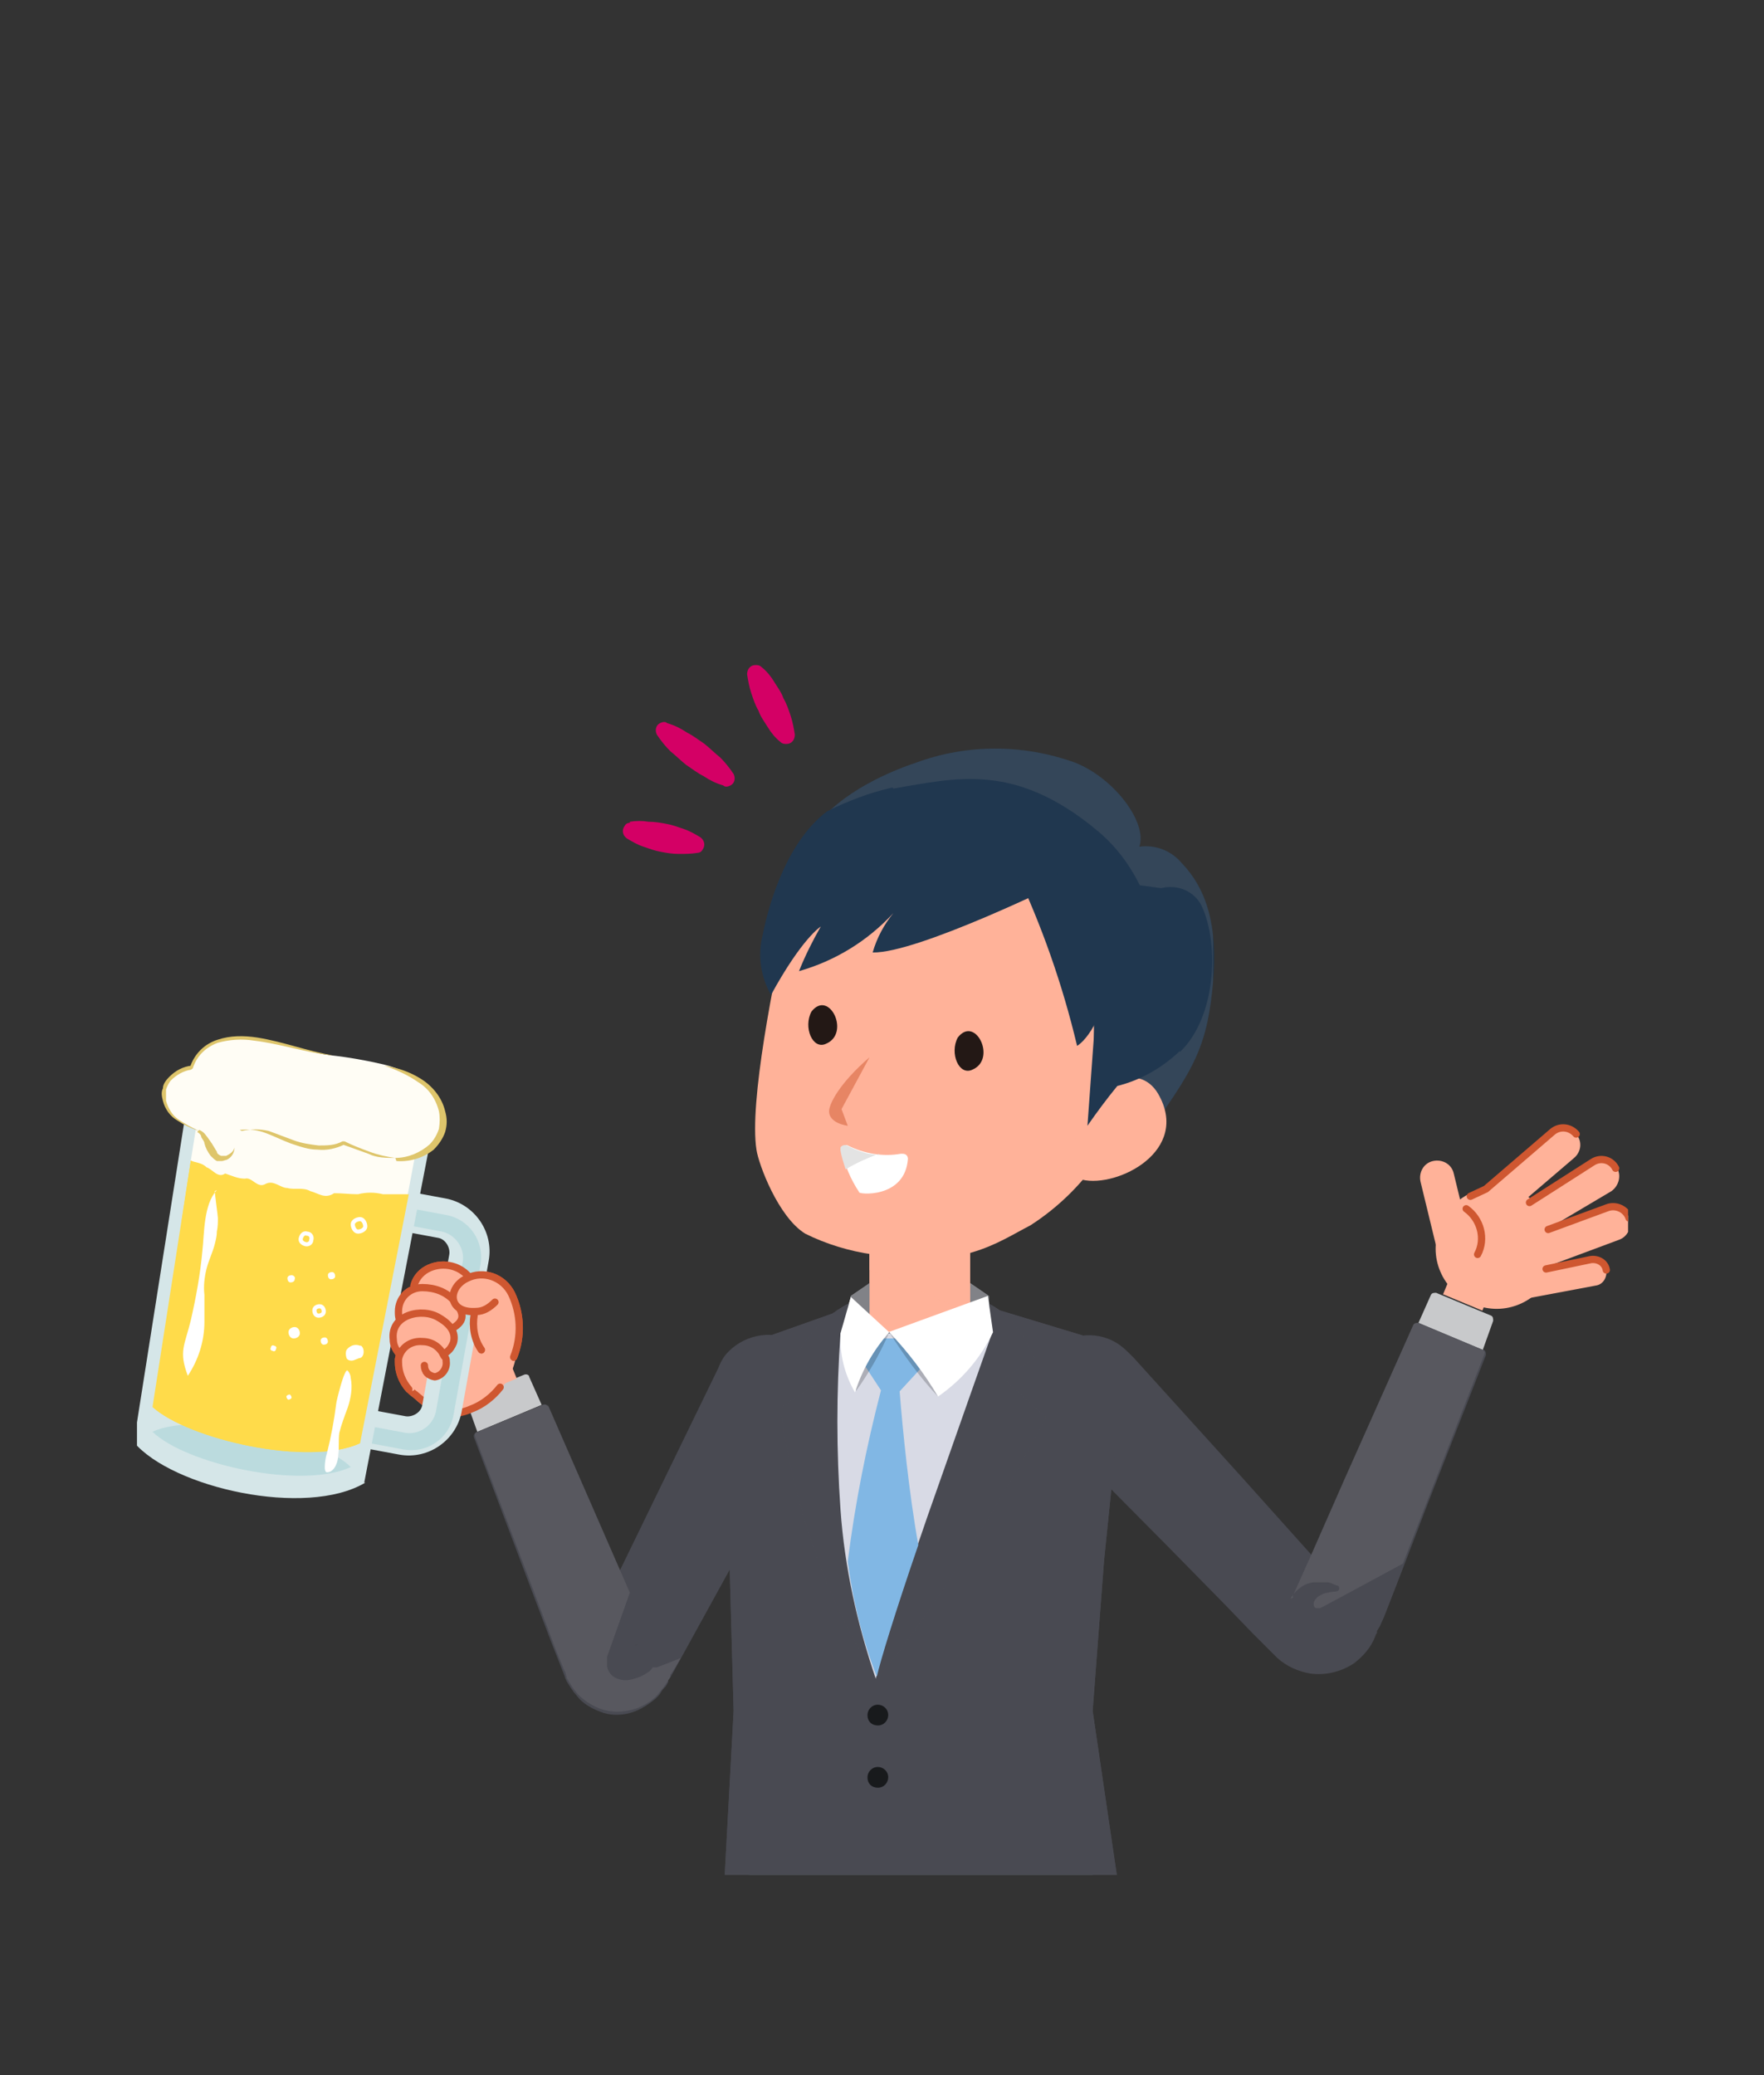 <?xml version="1.0" encoding="UTF-8"?>
<svg xmlns="http://www.w3.org/2000/svg" width="170" height="200" version="1.1" xmlns:xlink="http://www.w3.org/1999/xlink" viewBox="0 0 170 200">
  <rect x="0" y="0" width="170" height="200" fill="#333333" stroke="none"/>
  <defs>
    <style>
      .cls-1, .cls-2, .cls-3, .cls-4, .cls-5, .cls-6, .cls-7 {
        isolation: isolate;
      }

      .cls-1, .cls-2, .cls-3, .cls-4, .cls-6, .cls-7 {
        mix-blend-mode: multiply;
      }

      .cls-1, .cls-8 {
        opacity: .5;
      }

      .cls-9 {
        clip-path: url(#clippath-21);
      }

      .cls-10 {
        clip-path: url(#clippath-6);
      }

      .cls-11 {
        clip-path: url(#clippath-7);
      }

      .cls-12 {
        clip-path: url(#clippath-17);
      }

      .cls-2 {
        opacity: .3;
      }

      .cls-13 {
        clip-path: url(#clippath-15);
      }

      .cls-14 {
        fill: #231815;
      }

      .cls-15 {
        clip-path: url(#clippath-18);
      }

      .cls-16 {
        clip-path: url(#clippath-4);
      }

      .cls-17 {
        fill: #dec56b;
      }

      .cls-18 {
        fill: #d40065;
      }

      .cls-19 {
        fill: #594042;
      }

      .cls-20 {
        fill: #d5e6e8;
      }

      .cls-21 {
        clip-path: url(#clippath-9);
      }

      .cls-22 {
        stroke-width: .7px;
      }

      .cls-22, .cls-23, .cls-24, .cls-25 {
        fill: none;
      }

      .cls-22, .cls-24 {
        stroke: #cf5730;
        stroke-linecap: round;
        stroke-linejoin: round;
      }

      .cls-26 {
        clip-path: url(#clippath-10);
      }

      .cls-27 {
        fill: #fff;
      }

      .cls-28 {
        fill: #20374f;
      }

      .cls-29 {
        fill: url(#_名称未設定グラデーション_2);
      }

      .cls-30 {
        fill: #494a52;
      }

      .cls-31 {
        clip-path: url(#clippath-11);
      }

      .cls-3 {
        opacity: .4;
      }

      .cls-32 {
        fill: #929297;
      }

      .cls-33 {
        clip-path: url(#clippath-1);
      }

      .cls-34 {
        fill: #e3e3e3;
      }

      .cls-35 {
        fill: #bbdbde;
      }

      .cls-36 {
        clip-path: url(#clippath-5);
      }

      .cls-37 {
        clip-path: url(#clippath-20);
      }

      .cls-38 {
        fill: #818287;
      }

      .cls-39 {
        clip-path: url(#clippath-8);
      }

      .cls-40 {
        fill: #ffb299;
      }

      .cls-41 {
        clip-path: url(#clippath-3);
      }

      .cls-42 {
        fill: #58585f;
      }

      .cls-43 {
        clip-path: url(#clippath-12);
      }

      .cls-24 {
        stroke-width: .7px;
      }

      .cls-44 {
        clip-path: url(#clippath-14);
      }

      .cls-6 {
        opacity: .2;
      }

      .cls-45 {
        clip-path: url(#clippath-19);
      }

      .cls-7 {
        opacity: .2;
      }

      .cls-25 {
        stroke: #fff;
        stroke-miterlimit: 10;
        stroke-width: .4px;
      }

      .cls-46 {
        fill: #d8dae5;
      }

      .cls-47 {
        fill: #fffdf5;
      }

      .cls-48 {
        fill: #ffdb4a;
      }

      .cls-49 {
        clip-path: url(#clippath-16);
      }

      .cls-50 {
        clip-path: url(#clippath-2);
      }

      .cls-51 {
        fill: #cf5730;
      }

      .cls-52 {
        clip-path: url(#clippath-13);
      }

      .cls-53 {
        fill: #c8c9cb;
      }

      .cls-54 {
        fill: #81b7e4;
      }

      .cls-55 {
        clip-path: url(#clippath);
      }

      .cls-56 {
        fill: #181a1c;
      }
    </style>
    <clipPath id="clippath">
      <rect class="cls-23" x="13.2" y="52.4" width="143.7" height="128.3"/>
    </clipPath>
    <clipPath id="clippath-1">
      <rect class="cls-23" x="12.9" y="64.1" width="144.2" height="131"/>
    </clipPath>
    <clipPath id="clippath-2">
      <rect class="cls-23" x="12.9" y="64.1" width="144.2" height="131"/>
    </clipPath>
    <clipPath id="clippath-3">
      <rect class="cls-23" x="14.7" y="134.9" width="20" height="5"/>
    </clipPath>
    <clipPath id="clippath-4">
      <rect class="cls-23" x="17.5" y="111.8" width="21.9" height="9.9"/>
    </clipPath>
    <clipPath id="clippath-5">
      <rect class="cls-23" x="87.3" y="189.5" width="15.7" height="2.2"/>
    </clipPath>
    <clipPath id="clippath-6">
      <rect class="cls-23" x="73.1" y="184.3" width="13.7" height="7.3"/>
    </clipPath>
    <clipPath id="clippath-7">
      <rect class="cls-23" x="84.5" y="124.7" width="16.3" height="37.1"/>
    </clipPath>
    <clipPath id="clippath-8">
      <rect class="cls-23" x="75.3" y="124.9" width="9.3" height="36.8"/>
    </clipPath>
    <clipPath id="clippath-9">
      <rect class="cls-23" x="83.8" y="116.8" width="9.7" height="9.7"/>
    </clipPath>
    <clipPath id="clippath-10">
      <rect class="cls-23" x="85.7" y="128.4" width="4.8" height="6.2"/>
    </clipPath>
    <clipPath id="clippath-11">
      <rect class="cls-23" x="82.5" y="128.4" width="3.3" height="5.8"/>
    </clipPath>
    <clipPath id="clippath-12">
      <rect class="cls-23" x="87.3" y="189.5" width="15.7" height="2.2"/>
    </clipPath>
    <clipPath id="clippath-13">
      <rect class="cls-23" x="73.1" y="184.3" width="13.7" height="7.3"/>
    </clipPath>
    <clipPath id="clippath-14">
      <rect class="cls-23" x="84.5" y="124.7" width="16.3" height="37.1"/>
    </clipPath>
    <clipPath id="clippath-15">
      <rect class="cls-23" x="75.3" y="124.9" width="9.3" height="36.8"/>
    </clipPath>
    <clipPath id="clippath-16">
      <rect class="cls-23" x="83.8" y="116.8" width="9.7" height="9.7"/>
    </clipPath>
    <clipPath id="clippath-17">
      <rect class="cls-23" x="85.7" y="128.4" width="4.8" height="6.2"/>
    </clipPath>
    <clipPath id="clippath-18">
      <rect class="cls-23" x="82.5" y="128.4" width="3.3" height="5.8"/>
    </clipPath>
    <clipPath id="clippath-19">
      <rect class="cls-23" x="73.8" y="72.1" width="43.1" height="34.9"/>
    </clipPath>
    <clipPath id="clippath-20">
      <path class="cls-23" d="M112.1,107c-3.1-2.2-6.1-5.5-9.8-6.8-4-1.3-8.1-2.3-12.3-2.8-1.9-.5-3.9-.6-5.9-.4-1.9.3-7.6,5.1-10.2,5.2l1.5-12c1.1-3.2.8-6.6,2.5-9.5,2.2-3.9,7.4-6.2,10.4-7.2,4.9-1.8,10.3-1.8,15.3,0,3.8,1.5,7,5.8,6.2,8.1,1.6-.2,3.1.4,4.1,1.6,2.3,2.4,3.5,5.9,3,11.5s-1.6,7.8-4.7,12.3h0Z"/>
    </clipPath>
    <linearGradient id="_名称未設定グラデーション_2" data-name="名称未設定グラデーション 2" x1="21.2" y1="150.8" x2="21.2" y2="150.8" gradientTransform="translate(-913.8 6467.7) scale(43.8 -42.3)" gradientUnits="userSpaceOnUse">
      <stop offset="0" stop-color="#fff"/>
      <stop offset=".8" stop-color="#fff"/>
      <stop offset=".8" stop-color="#000"/>
      <stop offset="1" stop-color="#000"/>
    </linearGradient>
    <clipPath id="clippath-21">
      <rect class="cls-23" x="79.9" y="101.9" width="3.9" height="6.6"/>
    </clipPath>
  </defs>
  <!-- Generator: Adobe Illustrator 28.6.0, SVG Export Plug-In . SVG Version: 1.2.0 Build 709)  -->
  <g class="cls-5">
    <g id="_レイヤー_1" data-name="レイヤー_1">
      <g class="cls-55">
        <g id="_マスクグループ_78" data-name="マスクグループ_78">
          <g id="_グループ_17073" data-name="グループ_17073">
            <g class="cls-33">
              <g id="_グループ_17072" data-name="グループ_17072">
                <g id="_グループ_17071" data-name="グループ_17071">
                  <g class="cls-50">
                    <g id="_グループ_17070" data-name="グループ_17070">
                      <path id="_パス_18348" data-name="パス_18348" class="cls-30" d="M101.3,130.1c-1.8,1.7-2.2,4.5-.8,6.6.3.4.7.9,1,1.2l11,11.1,5.5,5.6,2.7,2.8,1.4,1.4.3.3.2.2c.2.2.3.3.5.5.9.8,2,1.3,3.2,1.5,1.5.2,3-.2,4.2-1,.9-.7,1.6-1.5,2-2.5.1-.3.1-.3.2-.4v-.2c0,0,.3-.5.3-.5l.4-.9,1.4-3.6,2.8-7.3,5.6-14.3c0-.2,0-.4-.2-.5l-6.2-2.6c-.2,0-.4,0-.5.2l-6.2,14-3.2,7.1-1.6,3.6-.7,1.7c.2-.4.5-.8.8-1,.7-.5,1.5-.7,2.3-.6.5,0,1,.3,1.5.6,0,0,.1,0,.1.1l-.2-.2-.3-.4-1.3-1.5-2.6-2.9-5.2-5.8-10.5-11.6c-.4-.4-.8-.8-1.2-1.1-2-1.5-4.8-1.3-6.6.4"/>
                      <path id="_パス_18349" data-name="パス_18349" class="cls-53" d="M137.9,124.8l-1.2,2.7,6.2,2.6,1-2.8c0-.2,0-.4-.2-.5l-5.3-2.2c-.2,0-.4,0-.5.2"/>
                      <rect id="_長方形_6797" data-name="長方形_6797" class="cls-40" x="139.8" y="121.8" width="3.9" height="4.1" transform="translate(-27.1 207) rotate(-67.4)"/>
                      <path id="_パス_18350" data-name="パス_18350" class="cls-42" d="M143.1,130.6c0-.2,0-.4-.2-.5l-6.2-2.6c-.2,0-.4,0-.5.2l-6.6,14.8-3.3,7.5-1.7,3.8v.2c-.1,0-.2.1-.2.1,0,0,0,0,0,0,0-.2.2-.3.3-.5.5-.6,1.1-1,1.9-1.1.4,0,.9,0,1.3,0,.3,0,.6.2.9.3.2,0,.3.2.4.3h0s0,0,0,0h0c0,0-.2-.3-.2-.3.3.8-.5.5-1,.7-.3,0-.7.2-1,.4-.2.2-.4.4-.4.7,0,.2.1.4.3.4,0,0,.2,0,.3,0l.4-.2,1.5-.8,6.1-3.3,7.9-20.3Z"/>
                      <path id="_パス_18351" data-name="パス_18351" class="cls-30" d="M76.4,129.2c-2.2-1.1-4.9-.5-6.5,1.4-.3.4-.5.8-.7,1.3l-12.3,25.3-.2.4h0c0,0,0,.1,0,.1h0c-1-.5,1.4.7,1.1.6h0c.2.1.3.2.5.3.5.3.9.7,1.2,1.2,0,.1,0,.2,0,.1,0-.2.1-.3.3-.4,0-.1.2-.2.3-.3.1-.1.3-.2.4-.3.2,0,.3-.2.5-.3,0,0,.2,0,.3-.1h.1c0,0,0,0,0,0-1,.4,1.4-.6,1.1-.5h0s-1.4-3.2-1.4-3.2l-2.8-6.4-5.6-12.7c0-.2-.3-.3-.5-.2l-6.3,2.6c-.2,0-.3.3-.2.5l4.9,13,2.5,6.6,1.3,3.3c.1.4.3.7.5,1,.1.2.3.4.4.6.2.2.4.5.6.7.6.6,1.4,1,2.3,1.3,1,.3,2.1.2,3.1-.2.7-.3,1.3-.7,1.9-1.2.2-.2.4-.4.5-.6.1-.2.3-.4.4-.5s.2-.3.3-.5v-.2c.1,0,.3-.4.3-.4l13.6-24.7c.2-.4.4-.9.6-1.3.7-2.4-.4-5-2.6-6.1"/>
                      <path id="_パス_18352" data-name="パス_18352" class="cls-53" d="M45,135.2l1,2.8,6.2-2.6-1.2-2.7c0-.2-.3-.3-.5-.2l-5.3,2.2c-.2,0-.3.3-.2.5"/>
                      <rect id="_長方形_6798" data-name="長方形_6798" class="cls-40" x="45" y="129.9" width="4.1" height="3.9" transform="translate(-46.4 27.7) rotate(-22.3)"/>
                      <path id="_パス_18353" data-name="パス_18353" class="cls-42" d="M52.8,135.6c0-.2-.3-.3-.5-.2l-6.3,2.6c-.2,0-.3.3-.2.5l5.2,13.7,2.6,6.9.7,1.7.2.4h0c0,.1.1.4.1.4,0,.2.2.4.3.6.3.5.6.9,1,1.3.7.6,1.5,1.1,2.3,1.3,1.1.3,2.2.2,3.3-.2.7-.3,1.4-.7,1.9-1.3.3-.4.6-.7.9-1.2l.3-.5v-.2c.1,0,1-1.6,1-1.6l-1.5.6-.8.3h-.4c-.2.3-.3.4-.5.5-.4.3-.9.5-1.3.6-.6.2-1.2.2-1.8-.1-.4-.2-.7-.6-.8-1.1,0-.3,0-.6,0-.9l2.2-6.2-7.9-18.1Z"/>
                      <path id="_パス_18354" data-name="パス_18354" class="cls-40" d="M49.3,124.8c-.6-1.2-1.8-1.9-3.2-1.8-.3,0-.6,0-.9.2-.3-.4-.6-.6-1-.8-.9-.4-1.9-.5-2.8,0-.7.3-1.2.8-1.5,1.5-.3.3-.6.7-.8,1-.3.3-.5.7-.6,1.1,0,.4,0,.9,0,1.3h.2c-.6.5-.9,1.2-.8,2,0,.5.2.9.5,1.3h.1c-.1.3-.2.6-.2.9.3,1.8,1.4,3.4,3,4.3,0,0,.1,0,.2,0,.6.3,1.3.5,2,.5,3.3-.2,6-2.8,6.3-6.1.5-1.8.3-3.6-.5-5.3"/>
                      <path id="_パス_18355" data-name="パス_18355" class="cls-40" d="M38.6,127.2c-.4-1.2.2-2.5,1.4-2.9.1,0,.3,0,.5-.1l-.5-.2c.2-.8.8-1.4,1.5-1.7,1.4-.6,3-.2,3.9,1,.6.8.9,2.4-.6,2.8l-.7-.3c.6.8.9,1.5-.2,2.2h-.4c.4.4.5.9.4,1.5-.2.5-.6.9-1,1.1h0c0,0,0,.1.1.2.4.6.2,1.4-.4,1.8-.2,0-.3.2-.5.2-.6,0-1-.5-1-1,0,0,0,0,0,0l-.5,1.5-1.9-1.8c0-.3,0-.6.2-.9h-.1c-.3-.4-.4-.8-.5-1.3-.1-.7.2-1.5.8-1.9h-.2Z"/>
                      <path id="_パス_18356" data-name="パス_18356" class="cls-22" d="M40.9,131.6c0,.6.4,1,1,1.1,0,0,0,0,0,0,.7-.1,1.2-.8,1.1-1.5,0-.2,0-.3-.2-.5-.4-.9-1.2-1.4-2.1-1.4-1.1-.1-2.1.6-2.3,1.7,0,0,0,.2,0,.3,0,1.2.6,2.4,1.6,3.1,1.3,1.1,3,2.5,5.4,1.4,1.1-.4,2.1-1.2,2.8-2.1"/>
                      <path id="_パス_18357" data-name="パス_18357" class="cls-22" d="M42.7,130.5c.5-.2.8-.6,1-1.1.2-.7,0-1.6-1.4-2.4-1.6-1-4.7-.3-4.4,2.1,0,.5.2.9.5,1.3"/>
                      <path id="_パス_18358" data-name="パス_18358" class="cls-22" d="M43.8,127.9c1.2-.8.7-1.6,0-2.5-.8-.9-1.9-1.3-3.1-1.3-1.3,0-2.3,1-2.3,2.3,0,.3,0,.5.1.8"/>
                      <path id="_パス_18359" data-name="パス_18359" class="cls-22" d="M44.7,126c1.5-.4,1.2-1.9.6-2.8-.9-1.2-2.5-1.6-3.9-1-.7.3-1.3.9-1.5,1.7"/>
                      <path id="_パス_18360" data-name="パス_18360" class="cls-40" d="M49,131.5c.8-.6,1.6-4.5.3-6.7-.8-1.6-2.7-2.3-4.3-1.5,0,0,0,0,0,0-1.8.8-1.9,3.3.7,3.2-.1,1.2.1,2.5.8,3.5l2.7,1.4Z"/>
                      <path id="_パス_18361" data-name="パス_18361" class="cls-22" d="M49.5,130.8c.8-2,.7-4.2-.2-6.1-.8-1.6-2.7-2.3-4.3-1.5,0,0,0,0,0,0-1.9.9-1.9,3.4.9,3.2.7,0,1.3-.4,1.8-.9"/>
                      <path id="_パス_18362" data-name="パス_18362" class="cls-22" d="M45.7,126.7c-.2,1.2,0,2.4.7,3.4"/>
                      <path id="_パス_18363" data-name="パス_18363" class="cls-20" d="M38.5,140.2l-4.3-.8c-2.8-.5-4.7-3.2-4.2-6l2.6-14.5c.5-2.8,3.2-4.7,6-4.2l4.3.8c2.8.5,4.7,3.2,4.2,6l-2.6,14.5c-.5,2.8-3.2,4.7-6,4.2M37.9,118.5c-.7-.1-1.5.4-1.6,1.1l-2.6,14.5c-.1.7.4,1.5,1.1,1.6l4.3.8c.7.1,1.5-.4,1.6-1.1l2.6-14.5c.1-.7-.4-1.5-1.1-1.6l-4.3-.8Z"/>
                      <path id="_パス_18364" data-name="パス_18364" class="cls-35" d="M34.6,138.9c-2.2-.4-3.7-2.5-3.3-4.8l2.6-14.5c.4-2.2,2.5-3.7,4.8-3.3l4.3.8c2.2.4,3.7,2.5,3.3,4.8l-2.6,14.5c-.4,2.2-2.5,3.7-4.8,3.3l-4.3-.8ZM38.3,117.9c-1.3-.2-2.6.7-2.9,2l-2.6,14.5c-.2,1.3.7,2.6,2,2.9l4.3.8c1.3.2,2.6-.7,2.9-2l2.6-14.5c.2-1.3-.7-2.6-2-2.9l-4.3-.8Z"/>
                      <path id="_パス_18365" data-name="パス_18365" class="cls-20" d="M35.2,142.9c-5.7,3.4-18.6.5-22.3-3.9l5.4-34.3c5.2-2.5,18.5-1,23.4,4.1l-6.6,34.1Z"/>
                      <path id="_パス_18366" data-name="パス_18366" class="cls-35" d="M33.8,141.4c-4.8,2.2-15.9-.3-19.1-3.4,4-2,16.4.5,19.1,3.4"/>
                      <path id="_パス_18367" data-name="パス_18367" class="cls-48" d="M39.4,115.1l-4.7,24c-5,2.3-16.6-.4-20-3.5l3.7-23.8,20.9,3.3Z"/>
                      <g id="_グループ_17016" data-name="グループ_17016" class="cls-4">
                        <g id="_グループ_17015" data-name="グループ_17015">
                          <g class="cls-41">
                            <g id="_グループ_17014" data-name="グループ_17014">
                              <path id="_パス_18368" data-name="パス_18368" class="cls-48" d="M34.7,139.1c-5,2.3-16.6-.4-20-3.5,4-1.8,17,.4,20,3.5"/>
                            </g>
                          </g>
                        </g>
                      </g>
                      <g id="_グループ_17019" data-name="グループ_17019" class="cls-4">
                        <g id="_グループ_17018" data-name="グループ_17018">
                          <g class="cls-16">
                            <g id="_グループ_17017" data-name="グループ_17017">
                              <path id="_パス_18369" data-name="パス_18369" class="cls-48" d="M17.5,117.7l.9-5.9,20.9,3.3-1.1,5.8c-3.5,1.8-16.1.2-20.7-3.2"/>
                            </g>
                          </g>
                        </g>
                      </g>
                      <path id="_パス_18370" data-name="パス_18370" class="cls-47" d="M18.4,111.8l.9-5.7c4.7-2.4,16.7-1.1,21,3.7l-1,5.3c-.8,0-1.6,0-2.4,0-.8-.2-1.6-.2-2.4,0-.8,0-1.5-.1-2.3-.1-.9.6-1.5,0-2.3-.2-.7-.4-1.5-.1-2.2-.3-.7,0-1.3-.8-2.1-.4-.8.5-1.3-.7-2-.5-.7,0-1.3-.3-1.9-.5-.7.5-1.2-.4-1.8-.6-.5-.5-1.1-.4-1.6-.7"/>
                      <path id="_パス_18371" data-name="パス_18371" class="cls-47" d="M42.7,108.2c0-1.3-.5-2.5-1.4-3.4-1.2-1.1-2.7-1.8-4.3-2.2-1.7-.4-3.4-.7-5.2-.9-3-.4-6.3-1.9-9.4-1.6-1.8,0-3.4,1.1-4,2.8,0,0-3.3.6-2.5,3.3.5,1.6,2,2.3,3.4,2.8.7.3,1.3,2.8,2.2,2.7.6,0,1.1-.5,1.2-1.1.1-.6.8-1,.7-1.6,1.8-.3,2.8.4,4.5,1s3.7,1.1,5.3.2c1.6.8,3.3,1.3,5,1.5,1.8.1,3.5-.8,4.3-2.4.1-.3.2-.7.2-1"/>
                      <path id="_パス_18372" data-name="パス_18372" class="cls-17" d="M38.1,111.6c1.2,0,2.4-.5,3.3-1.3.4-.4.7-.9.9-1.5.1-.6.1-1.2,0-1.7-.3-1.2-1-2.2-2-2.8-1-.7-2.1-1.2-3.3-1.6,0,0,0,0,0,0,0,0,0,0,0,0,0,0,0,0,0,0,1.3.2,2.5.6,3.6,1.3,1.1.7,2,1.8,2.3,3.1.2.7.2,1.3,0,2-.2.6-.6,1.2-1.1,1.7-1,.8-2.3,1.2-3.6,1.1,0,0,0,0,0,0,0,0,0,0,0,0,0,0,0,0,0,0"/>
                      <path id="_パス_18373" data-name="パス_18373" class="cls-17" d="M23.3,109c.9-.2,1.7-.2,2.6,0,.8.3,1.6.6,2.4.9.8.3,1.6.4,2.4.5.8,0,1.6,0,2.3-.4,0,0,.2,0,.2,0,.8.4,1.6.7,2.4,1,.8.3,1.7.5,2.5.6,0,0,0,0,0,0,0,0,0,0,0,0-.9,0-1.8,0-2.6-.4-.8-.3-1.7-.6-2.5-.9h.2c-.8.4-1.7.6-2.6.5-.9,0-1.7-.3-2.6-.6-.8-.3-1.6-.7-2.4-1-.8-.3-1.6-.4-2.5-.3,0,0,0,0,0,0,0,0,0,0,0,0"/>
                      <path id="_パス_18374" data-name="パス_18374" class="cls-17" d="M19.2,108.9c.5.2.7.6,1,1s.5.8.7,1.1c0,.2.2.3.4.4,0,0,.1,0,.2,0,0,0,.2,0,.3,0,.4-.2.7-.4.8-.8,0,0,0,0,0,0,0,0,0,0,0,0,0,.5-.3,1-.8,1.2-.1,0-.3.1-.4.1-.2,0-.3,0-.5,0-.2-.1-.4-.3-.6-.5-.3-.4-.5-.8-.6-1.2,0-.2-.2-.4-.3-.6,0-.2-.2-.4-.4-.5h0s0,0,0,0c0,0,0,0,0,0"/>
                      <path id="_パス_18375" data-name="パス_18375" class="cls-17" d="M31.8,101.7c-2.5-.3-4.8-1.1-7.3-1.4-1.2-.2-2.4-.1-3.5.2-1.1.4-2,1.2-2.4,2.4,0,0,0,.1-.2.2h0c-.7.1-1.4.5-1.9,1-.2.2-.4.6-.5.9,0,.3,0,.7,0,1.1.2.7.6,1.4,1.2,1.8.6.4,1.3.8,2,1.1,0,0,0,0,0,0,0,0,0,0,0,0,0,0,0,0,0,0-.7-.2-1.5-.6-2.1-1-.7-.4-1.2-1.1-1.4-1.9-.1-.4-.2-.8,0-1.2,0-.4.3-.8.6-1.1.6-.6,1.3-1,2.2-1.1l-.2.2c.4-1.3,1.4-2.3,2.7-2.7,1.2-.4,2.5-.4,3.8-.2,2.5.4,4.8,1.3,7.2,1.7,0,0,0,0,0,0,0,0,0,0,0,0"/>
                      <path id="_パス_18376" data-name="パス_18376" class="cls-27" d="M20.7,114.8c0,.3.3,2.4.3,2.6,0,.4,0,.8-.1,1.3,0,.4-.1.8-.2,1.2-.2.8-.6,1.6-.8,2.4-.2.8-.3,1.7-.2,2.5,0,.4,0,.9,0,1.3s0,.8,0,1.3c0,1.9-.6,3.7-1.6,5.2-.9-2.4-.3-2.9.3-5.4.5-2.2.9-4.4,1.1-6.6.2-1.7.1-4.5,1.4-5.9,0,0,0,0,0,0"/>
                      <path id="_パス_18377" data-name="パス_18377" class="cls-27" d="M31.5,141.9c-.4,0-.1-1.6,0-1.8.4-1.6.7-3.2.9-4.8,0-.2.8-3.5,1.1-3.2.2.2.3.5.3.7.2,1,0,2-.3,2.9-.3.8-.6,1.6-.8,2.4-.1.7,0,1.4-.1,2.1,0,.6-.3,1.6-1,1.7"/>
                      <path id="_パス_18378" data-name="パス_18378" class="cls-27" d="M34.7,129.7c-.5-.2-1,0-1.3.4,0,0,0,0,0,0-.1.2-.1.5,0,.8.1.2.4.3.7.2l.5-.2c.5,0,.6-.9.2-1.2"/>
                      <path id="_パス_18379" data-name="パス_18379" class="cls-25" d="M31.2,126.4c0,.3-.3.4-.5.4-.3,0-.4-.3-.4-.5,0-.3.3-.4.5-.4.3,0,.4.3.4.5,0,0,0,0,0,0Z"/>
                      <path id="_パス_18380" data-name="パス_18380" class="cls-27" d="M28.4,123.3c0,.2-.2.3-.4.3-.2,0-.3-.2-.3-.4,0-.2.2-.3.4-.3.2,0,.4.2.3.4,0,0,0,0,0,0"/>
                      <path id="_パス_18381" data-name="パス_18381" class="cls-27" d="M32.3,123c0,.2-.2.3-.4.3-.2,0-.3-.2-.3-.4,0-.2.2-.3.4-.3.2,0,.3.2.3.4h0"/>
                      <path id="_パス_18382" data-name="パス_18382" class="cls-27" d="M26.6,130c0,.2-.2.3-.3.2-.2,0-.3-.2-.2-.3,0-.2.2-.3.3-.2.2,0,.3.2.2.3,0,0,0,0,0,0"/>
                      <path id="_パス_18383" data-name="パス_18383" class="cls-27" d="M31.6,129.3c0,.2-.2.3-.4.3-.2,0-.3-.2-.3-.4,0-.2.2-.3.4-.3,0,0,0,0,0,0,.2,0,.3.2.3.4"/>
                      <path id="_パス_18384" data-name="パス_18384" class="cls-27" d="M28.1,134.7c0,.1-.2.2-.3.2s-.2-.2-.2-.3c0-.1.2-.2.3-.2.1,0,.2.2.2.3,0,0,0,0,0,0"/>
                      <path id="_パス_18385" data-name="パス_18385" class="cls-27" d="M28.9,128.5c0,.3-.3.5-.6.5-.3,0-.5-.3-.5-.6,0-.3.3-.5.6-.5,0,0,0,0,0,0,.3,0,.5.3.5.6"/>
                      <path id="_パス_18386" data-name="パス_18386" class="cls-25" d="M30,119.5c0,.3-.3.5-.6.4s-.5-.3-.4-.6.3-.5.6-.4h0c.3,0,.5.3.4.6Z"/>
                      <path id="_パス_18387" data-name="パス_18387" class="cls-25" d="M35.2,118.2c0,.3-.4.5-.7.5s-.5-.4-.5-.7c0-.3.4-.5.7-.5.3,0,.5.4.5.7,0,0,0,0,0,0Z"/>
                      <path id="_パス_18388" data-name="パス_18388" class="cls-40" d="M45.3,123.1c-.3-.4-.6-.6-1-.8-.9-.4-1.9-.5-2.8,0-.7.3-1.2.8-1.5,1.5-.3.3-.6.7-.8,1-.3.3-.5.7-.6,1.1,0,.4,0,.9,0,1.3h.2c-.6.5-.9,1.2-.8,2,0,.5.2.9.5,1.3h.1c-.1.3-.2.6-.2.9,0,1,.3,1.9,1,2.6.1.1.3.1.5,0,0,0,0,0,0,0,.3-.6.7-1.4,1-1.9l4.3-8.8Z"/>
                      <path id="_パス_18389" data-name="パス_18389" class="cls-40" d="M38.6,127.2c-.4-1.2.2-2.5,1.4-2.9.1,0,.3,0,.5-.1l-.5-.2c.2-.8.8-1.4,1.5-1.7,1.4-.6,3-.2,3.9,1,.6.8.9,2.4-.6,2.8l-.7-.3c.6.8.9,1.5-.2,2.2h-.4c.4.4.5.9.4,1.5-.2.5-.6.9-1,1.1h0c0,0,0,.1.1.2.4.6.2,1.4-.4,1.8-.2,0-.3.2-.5.2-.6,0-1-.5-1-1,0,0,0,0,0,0l-1.1.9-1.4-1.3c0-.3,0-.6.2-.9h-.1c-.3-.4-.4-.8-.5-1.3-.1-.7.2-1.5.8-1.9h-.2Z"/>
                      <path id="_パス_18390" data-name="パス_18390" class="cls-22" d="M40.9,131.6c0,.6.4,1,1,1.1,0,0,0,0,0,0,.7-.1,1.2-.8,1.1-1.5,0-.2,0-.3-.2-.5-.4-.9-1.2-1.4-2.1-1.4-1.1-.1-2.1.6-2.3,1.7,0,0,0,.2,0,.3,0,1,.4,1.9,1,2.6"/>
                      <path id="_パス_18391" data-name="パス_18391" class="cls-22" d="M42.7,130.5c.5-.2.8-.6,1-1.1.2-.7,0-1.6-1.4-2.4-1.6-1-4.7-.3-4.4,2.1,0,.5.2.9.5,1.3"/>
                      <path id="_パス_18392" data-name="パス_18392" class="cls-22" d="M43.8,127.9c1.2-.8.7-1.6,0-2.5-.8-.9-1.9-1.3-3.1-1.3-1.3,0-2.3,1-2.3,2.3,0,.3,0,.5.1.8"/>
                      <path id="_パス_18393" data-name="パス_18393" class="cls-22" d="M44.7,126c1.5-.4,1.2-1.9.6-2.8-.9-1.2-2.5-1.6-3.9-1-.7.3-1.3.9-1.5,1.7"/>
                      <path id="_パス_18394" data-name="パス_18394" class="cls-40" d="M44.9,123.3c-1.9.9-1.9,3.4.9,3.2,0,0,.1,0,.2,0l-.3.2c-.2,1.2,0,2.4.7,3.4.6,1,2.8,1.7,3.1.8.8-2,.7-4.2-.2-6.1-.8-1.6-2.7-2.3-4.3-1.5,0,0,0,0,0,0"/>
                      <path id="_パス_18395" data-name="パス_18395" class="cls-22" d="M49.5,130.8c.8-2,.7-4.2-.2-6.1-.8-1.6-2.7-2.3-4.3-1.5,0,0,0,0,0,0-1.9.9-1.9,3.4.9,3.2.7,0,1.3-.4,1.8-.9"/>
                      <path id="_パス_18396" data-name="パス_18396" class="cls-22" d="M45.7,126.7c-.2,1.2,0,2.4.7,3.4"/>
                      <path id="_パス_18397" data-name="パス_18397" class="cls-30" d="M81.4,195.1h14.4c4.3,0,7.1,0,9.5-2.7,1.2-1.3,1.7-4.6.9-9.6-.4-2.6-.9-2.3-3.5-2.3h-28.7c-1.8,0-2,0-2.5,1.2-.3.7-.7,6.9.7,9.8.9,1.8,3.1,3.5,9.2,3.5"/>
                      <rect id="_長方形_6801" data-name="長方形_6801" class="cls-19" x="72.6" y="181.9" width="32.3" height="2.5"/>
                      <rect id="_長方形_6802" data-name="長方形_6802" class="cls-30" x="96.7" y="181.5" width="1" height="3.4"/>
                      <rect id="_長方形_6803" data-name="長方形_6803" class="cls-30" x="90.6" y="181.5" width="1" height="3.4"/>
                      <path id="_パス_18398" data-name="パス_18398" class="cls-32" d="M88.1,181.1h-3.7c-.2,0-.5.2-.5.4v1.3h-.7v.6h.7v1.3c0,.2.2.4.5.4h3.7c.2,0,.5-.2.5-.4v-3.3c0-.2-.2-.4-.5-.4M87.8,184.3c0,.2-.1.3-.3.3h-2.4c-.2,0-.3-.1-.3-.3v-.7h.9v-.6h-.9v-.7c0-.2.1-.3.3-.3h2.4c.2,0,.3.1.3.3v2.1Z"/>
                      <rect id="_長方形_6804" data-name="長方形_6804" class="cls-30" x="80.8" y="181.5" width="1" height="3.4"/>
                      <rect id="_長方形_6805" data-name="長方形_6805" class="cls-30" x="75.5" y="181.5" width="1" height="3.4"/>
                      <path id="_パス_18399" data-name="パス_18399" class="cls-30" d="M73,190.7h-3.7l1.4-25.8-.4-14.5v-17.6c.3-2,2.1-3.4,4-4.1l13.8-4.9,16.2,4.9c1.9.7,3.7,2.1,3.9,4.1l-1.8,17.6-1.1,14.5,3.8,25.8h-6s-11,0-11,0c-3.3,0-4.7-1.1-5.3-1.7-.4-.4-.7-1-.9-1.6l-1-3.1-.7,3.1c-.4,1.9-2.2,3.3-4.2,3.3h-6.9Z"/>
                      <path id="_パス_18400" data-name="パス_18400" class="cls-30" d="M87.3,189.5c.4,1.3,1.5,2.1,2.9,2.2.2,0,2.3,0,2.5,0,3.5,0,6.9-.4,10.3-1h-11c-1.7.1-3.3-.3-4.7-1.2"/>
                      <g id="_グループ_17022" data-name="グループ_17022" class="cls-2">
                        <g id="_グループ_17021" data-name="グループ_17021">
                          <g class="cls-36">
                            <g id="_グループ_17020" data-name="グループ_17020">
                              <path id="_パス_18401" data-name="パス_18401" class="cls-30" d="M87.3,189.5c.4,1.3,1.5,2.1,2.9,2.2.2,0,2.3,0,2.5,0,3.5,0,6.9-.4,10.3-1h-11c-1.7.1-3.3-.3-4.7-1.2"/>
                            </g>
                          </g>
                        </g>
                      </g>
                      <path id="_パス_18402" data-name="パス_18402" class="cls-30" d="M85.7,187.5l-1-3.1-.7,3.1c-.4,1.9-2.2,3.3-4.2,3.3h-6.8c1.7.5,3.8.9,10.1.9,1.7.2,3.2-.9,3.6-2.6,0,0,0,0,0,0-.4-.4-.7-1-.9-1.6"/>
                      <g id="_グループ_17025" data-name="グループ_17025" class="cls-2">
                        <g id="_グループ_17024" data-name="グループ_17024">
                          <g class="cls-10">
                            <g id="_グループ_17023" data-name="グループ_17023">
                              <path id="_パス_18403" data-name="パス_18403" class="cls-30" d="M85.7,187.5l-1-3.1-.7,3.1c-.4,1.9-2.2,3.3-4.2,3.3h-6.8c1.7.5,3.8.9,10.1.9,1.7.2,3.2-.9,3.6-2.6,0,0,0,0,0,0-.4-.4-.7-1-.9-1.6"/>
                            </g>
                          </g>
                        </g>
                      </g>
                      <path id="_パス_18404" data-name="パス_18404" class="cls-30" d="M95.8,128.5c-2.1,5-3.5,9.6-5.5,15.2-2.2,6.5-4,11.8-5.8,18.1,8-9.4,16.3-25.2,16.3-25.2l-4.1-3.7,3-2c-2.1-4.4-3.5-4.8-6.1-6.1l2.1,3.8Z"/>
                      <g id="_グループ_17028" data-name="グループ_17028" class="cls-1">
                        <g id="_グループ_17027" data-name="グループ_17027">
                          <g class="cls-11">
                            <g id="_グループ_17026" data-name="グループ_17026">
                              <path id="_パス_18405" data-name="パス_18405" class="cls-30" d="M95.8,128.5c-2.1,5-3.5,9.6-5.5,15.2-2.2,6.5-4,11.8-5.8,18.1,8-9.4,16.3-25.2,16.3-25.2l-4.1-3.7,3-2c-2.1-4.4-3.5-4.8-6.1-6.1l2.1,3.8Z"/>
                            </g>
                          </g>
                        </g>
                      </g>
                      <path id="_パス_18406" data-name="パス_18406" class="cls-30" d="M80.7,142.5c.3,6.6,1.6,13,3.8,19.2-7.8-11.7-9.3-26-9.3-26l4.1-2.7-2.6-2c1.8-4.5,6.7-6.1,6.7-6.1-1.5.6-2.5,2-2.5,3.6-.2,2.7-.5,9.9-.3,14"/>
                      <g id="_グループ_17031" data-name="グループ_17031" class="cls-1">
                        <g id="_グループ_17030" data-name="グループ_17030">
                          <g class="cls-39">
                            <g id="_グループ_17029" data-name="グループ_17029">
                              <path id="_パス_18407" data-name="パス_18407" class="cls-30" d="M80.7,142.5c.3,6.6,1.6,13,3.8,19.2-7.8-11.7-9.3-26-9.3-26l4.1-2.7-2.6-2c1.8-4.5,6.7-6.1,6.7-6.1-1.5.6-2.5,2-2.5,3.6-.2,2.7-.5,9.9-.3,14"/>
                            </g>
                          </g>
                        </g>
                      </g>
                      <path id="_パス_18408" data-name="パス_18408" class="cls-56" d="M85.6,165.3c0,.5-.4,1-1,1s-1-.4-1-1c0-.5.4-1,1-1,.5,0,1,.4,1,1"/>
                      <path id="_パス_18409" data-name="パス_18409" class="cls-56" d="M85.6,171.3c0,.5-.4,1-1,1s-1-.4-1-1c0-.5.4-1,1-1,.5,0,1,.4,1,1h0"/>
                      <path id="_パス_18410" data-name="パス_18410" class="cls-46" d="M95.8,128.5h-10.1c0,0-4.7,0-4.7,0-.4,5.7-.4,11.3,0,17,.4,5.6,1.6,11,3.4,16.3.2-1.2,2.2-7.6,5-15.7,2.7-7.7,6.2-17.6,6.2-17.6"/>
                      <path id="_パス_18411" data-name="パス_18411" class="cls-54" d="M83.2,131.4l1.7,2.6c-1.4,5.4-2.5,10.9-3.2,16.5.5,3.8,1.4,7.5,2.8,11.1h0c.3-1.4,1.8-6.3,4-12.7-.9-5-1.5-11-1.8-14.8l2.3-2.5-2.1-2.6h-2.4l-1.2,2.3Z"/>
                      <path id="_パス_18412" data-name="パス_18412" class="cls-38" d="M83.9,123.6h9.5l1.9,1.3v3.5h-13.9l.6-3.5,1.9-1.3Z"/>
                      <rect id="_長方形_6810" data-name="長方形_6810" class="cls-40" x="83.8" y="116.8" width="9.7" height="11.6"/>
                      <path id="_パス_18413" data-name="パス_18413" class="cls-40" d="M83.8,116.8h9.7v9.7l-9.7-4.1v-5.6Z"/>
                      <g id="_グループ_17034" data-name="グループ_17034" class="cls-3">
                        <g id="_グループ_17033" data-name="グループ_17033">
                          <g class="cls-21">
                            <g id="_グループ_17032" data-name="グループ_17032">
                              <path id="_パス_18414" data-name="パス_18414" class="cls-40" d="M83.8,116.8h9.7v9.7l-9.7-4.1v-5.6Z"/>
                            </g>
                          </g>
                        </g>
                      </g>
                      <path id="_パス_18415" data-name="パス_18415" class="cls-27" d="M85.7,128.4c1.8,1.9,3.4,4,4.7,6.2,2.3-1.6,4.1-3.7,5.3-6.2l-.5-3.5-9.6,3.5Z"/>
                      <g id="_グループ_17037" data-name="グループ_17037" class="cls-7">
                        <g id="_グループ_17036" data-name="グループ_17036">
                          <g class="cls-26">
                            <g id="_グループ_17035" data-name="グループ_17035">
                              <path id="_パス_18416" data-name="パス_18416" d="M85.7,128.4c1.8,1.9,3.4,4,4.7,6.2-1.8-1.9-3.3-4-4.7-6.2"/>
                            </g>
                          </g>
                        </g>
                      </g>
                      <path id="_パス_18417" data-name="パス_18417" class="cls-27" d="M85.7,128.4c-1.5,1.7-2.6,3.6-3.3,5.8-1-1.7-1.5-3.7-1.4-5.7l1-3.5,3.8,3.5Z"/>
                      <g id="_グループ_17040" data-name="グループ_17040" class="cls-7">
                        <g id="_グループ_17039" data-name="グループ_17039">
                          <g class="cls-31">
                            <g id="_グループ_17038" data-name="グループ_17038">
                              <path id="_パス_18418" data-name="パス_18418" d="M85.7,128.4c-1.5,1.7-2.6,3.6-3.3,5.8,1.3-1.8,2.4-3.7,3.3-5.8"/>
                            </g>
                          </g>
                        </g>
                      </g>
                      <path id="_パス_18419" data-name="パス_18419" class="cls-30" d="M81.4,195.1h14.4c4.3,0,7.1,0,9.5-2.7,1.2-1.3,1.7-4.6.9-9.6-.4-2.6-.9-2.3-3.5-2.3h-28.7c-1.8,0-2,0-2.5,1.2-.3.7-.7,6.9.7,9.8.9,1.8,3.1,3.5,9.2,3.5"/>
                      <rect id="_長方形_6814" data-name="長方形_6814" class="cls-19" x="72.6" y="181.9" width="32.3" height="2.5"/>
                      <rect id="_長方形_6815" data-name="長方形_6815" class="cls-30" x="96.7" y="181.5" width="1" height="3.4"/>
                      <rect id="_長方形_6816" data-name="長方形_6816" class="cls-30" x="90.6" y="181.5" width="1" height="3.4"/>
                      <path id="_パス_18420" data-name="パス_18420" class="cls-32" d="M88.1,181.1h-3.7c-.2,0-.5.2-.5.4v1.3h-.7v.6h.7v1.3c0,.2.2.4.5.4h3.7c.2,0,.5-.2.5-.4v-3.3c0-.2-.2-.4-.5-.4M87.8,184.3c0,.2-.1.3-.3.3h-2.4c-.2,0-.3-.1-.3-.3v-.7h.9v-.6h-.9v-.7c0-.2.1-.3.3-.3h2.4c.2,0,.3.1.3.3v2.1Z"/>
                      <rect id="_長方形_6817" data-name="長方形_6817" class="cls-30" x="80.8" y="181.5" width="1" height="3.4"/>
                      <rect id="_長方形_6818" data-name="長方形_6818" class="cls-30" x="75.5" y="181.5" width="1" height="3.4"/>
                      <path id="_パス_18421" data-name="パス_18421" class="cls-30" d="M73,190.7h-3.7l1.4-25.8-.4-14.5v-17.6c.3-2,2.1-3.4,4-4.1l13.8-4.9,16.2,4.9c1.9.7,3.7,2.1,3.9,4.1l-1.8,17.6-1.1,14.5,3.8,25.8h-6s-11,0-11,0c-3.3,0-4.7-1.1-5.3-1.7-.4-.4-.7-1-.9-1.6l-1-3.1-.7,3.1c-.4,1.9-2.2,3.3-4.2,3.3h-6.9Z"/>
                      <path id="_パス_18422" data-name="パス_18422" class="cls-30" d="M87.3,189.5c.4,1.3,1.5,2.1,2.9,2.2.2,0,2.3,0,2.5,0,3.5,0,6.9-.4,10.3-1h-11c-1.7.1-3.3-.3-4.7-1.2"/>
                      <g id="_グループ_17043" data-name="グループ_17043" class="cls-2">
                        <g id="_グループ_17042" data-name="グループ_17042">
                          <g class="cls-43">
                            <g id="_グループ_17041" data-name="グループ_17041">
                              <path id="_パス_18423" data-name="パス_18423" class="cls-30" d="M87.3,189.5c.4,1.3,1.5,2.1,2.9,2.2.2,0,2.3,0,2.5,0,3.5,0,6.9-.4,10.3-1h-11c-1.7.1-3.3-.3-4.7-1.2"/>
                            </g>
                          </g>
                        </g>
                      </g>
                      <path id="_パス_18424" data-name="パス_18424" class="cls-30" d="M85.7,187.5l-1-3.1-.7,3.1c-.4,1.9-2.2,3.3-4.2,3.3h-6.8c1.7.5,3.8.9,10.1.9,1.7.2,3.2-.9,3.6-2.6,0,0,0,0,0,0-.4-.4-.7-1-.9-1.6"/>
                      <g id="_グループ_17046" data-name="グループ_17046" class="cls-2">
                        <g id="_グループ_17045" data-name="グループ_17045">
                          <g class="cls-52">
                            <g id="_グループ_17044" data-name="グループ_17044">
                              <path id="_パス_18425" data-name="パス_18425" class="cls-30" d="M85.7,187.5l-1-3.1-.7,3.1c-.4,1.9-2.2,3.3-4.2,3.3h-6.8c1.7.5,3.8.9,10.1.9,1.7.2,3.2-.9,3.6-2.6,0,0,0,0,0,0-.4-.4-.7-1-.9-1.6"/>
                            </g>
                          </g>
                        </g>
                      </g>
                      <path id="_パス_18426" data-name="パス_18426" class="cls-30" d="M95.8,128.5c-2.1,5-3.5,9.6-5.5,15.2-2.2,6.5-4,11.8-5.8,18.1,8-9.4,16.3-25.2,16.3-25.2l-4.1-3.7,3-2c-2.1-4.4-3.5-4.8-6.1-6.1l2.1,3.8Z"/>
                      <g id="_グループ_17049" data-name="グループ_17049" class="cls-1">
                        <g id="_グループ_17048" data-name="グループ_17048">
                          <g class="cls-44">
                            <g id="_グループ_17047" data-name="グループ_17047">
                              <path id="_パス_18427" data-name="パス_18427" class="cls-30" d="M95.8,128.5c-2.1,5-3.5,9.6-5.5,15.2-2.2,6.5-4,11.8-5.8,18.1,8-9.4,16.3-25.2,16.3-25.2l-4.1-3.7,3-2c-2.1-4.4-3.5-4.8-6.1-6.1l2.1,3.8Z"/>
                            </g>
                          </g>
                        </g>
                      </g>
                      <path id="_パス_18428" data-name="パス_18428" class="cls-30" d="M80.7,142.5c.3,6.6,1.6,13,3.8,19.2-7.8-11.7-9.3-26-9.3-26l4.1-2.7-2.6-2c1.8-4.5,6.7-6.1,6.7-6.1-1.5.6-2.5,2-2.5,3.6-.2,2.7-.5,9.9-.3,14"/>
                      <g id="_グループ_17052" data-name="グループ_17052" class="cls-1">
                        <g id="_グループ_17051" data-name="グループ_17051">
                          <g class="cls-13">
                            <g id="_グループ_17050" data-name="グループ_17050">
                              <path id="_パス_18429" data-name="パス_18429" class="cls-30" d="M80.7,142.5c.3,6.6,1.6,13,3.8,19.2-7.8-11.7-9.3-26-9.3-26l4.1-2.7-2.6-2c1.8-4.5,6.7-6.1,6.7-6.1-1.5.6-2.5,2-2.5,3.6-.2,2.7-.5,9.9-.3,14"/>
                            </g>
                          </g>
                        </g>
                      </g>
                      <path id="_パス_18430" data-name="パス_18430" class="cls-56" d="M85.6,165.3c0,.5-.4,1-1,1s-1-.4-1-1c0-.5.4-1,1-1,.5,0,1,.4,1,1"/>
                      <path id="_パス_18431" data-name="パス_18431" class="cls-56" d="M85.6,171.3c0,.5-.4,1-1,1s-1-.4-1-1c0-.5.4-1,1-1,.5,0,1,.4,1,1h0"/>
                      <path id="_パス_18432" data-name="パス_18432" class="cls-46" d="M95.8,128.5h-10.1c0,0-4.7,0-4.7,0-.4,5.7-.4,11.3,0,17,.4,5.6,1.6,11,3.4,16.3.2-1.2,2.2-7.6,5-15.7,2.7-7.7,6.2-17.6,6.2-17.6"/>
                      <path id="_パス_18433" data-name="パス_18433" class="cls-54" d="M83.2,131.4l1.7,2.6c-1.4,5.4-2.5,10.9-3.2,16.5.5,3.8,1.4,7.5,2.8,11.1h0c.3-1.4,1.8-6.3,4-12.7-.9-5-1.5-11-1.8-14.8l2.3-2.5-2.1-2.6h-2.4l-1.2,2.3Z"/>
                      <path id="_パス_18434" data-name="パス_18434" class="cls-38" d="M83.9,123.6h9.5l1.9,1.3v3.5h-13.9l.6-3.5,1.9-1.3Z"/>
                      <rect id="_長方形_6823" data-name="長方形_6823" class="cls-40" x="83.8" y="116.8" width="9.7" height="11.6"/>
                      <path id="_パス_18435" data-name="パス_18435" class="cls-40" d="M83.8,116.8h9.7v9.7l-9.7-4.1v-5.6Z"/>
                      <g id="_グループ_17055" data-name="グループ_17055" class="cls-3">
                        <g id="_グループ_17054" data-name="グループ_17054">
                          <g class="cls-49">
                            <g id="_グループ_17053" data-name="グループ_17053">
                              <path id="_パス_18436" data-name="パス_18436" class="cls-40" d="M83.8,116.8h9.7v9.7l-9.7-4.1v-5.6Z"/>
                            </g>
                          </g>
                        </g>
                      </g>
                      <path id="_パス_18437" data-name="パス_18437" class="cls-27" d="M85.7,128.4c1.8,1.9,3.4,4,4.7,6.2,2.3-1.6,4.1-3.7,5.3-6.2l-.5-3.5-9.6,3.5Z"/>
                      <g id="_グループ_17058" data-name="グループ_17058" class="cls-7">
                        <g id="_グループ_17057" data-name="グループ_17057">
                          <g class="cls-12">
                            <g id="_グループ_17056" data-name="グループ_17056">
                              <path id="_パス_18438" data-name="パス_18438" d="M85.7,128.4c1.8,1.9,3.4,4,4.7,6.2-1.8-1.9-3.3-4-4.7-6.2"/>
                            </g>
                          </g>
                        </g>
                      </g>
                      <path id="_パス_18439" data-name="パス_18439" class="cls-27" d="M85.7,128.4c-1.5,1.7-2.6,3.6-3.3,5.8-1-1.7-1.5-3.7-1.4-5.7l1-3.5,3.8,3.5Z"/>
                      <g id="_グループ_17061" data-name="グループ_17061" class="cls-7">
                        <g id="_グループ_17060" data-name="グループ_17060">
                          <g class="cls-15">
                            <g id="_グループ_17059" data-name="グループ_17059">
                              <path id="_パス_18440" data-name="パス_18440" d="M85.7,128.4c-1.5,1.7-2.6,3.6-3.3,5.8,1.3-1.8,2.4-3.7,3.3-5.8"/>
                            </g>
                          </g>
                        </g>
                      </g>
                      <path id="_パス_18441" data-name="パス_18441" class="cls-40" d="M142,115.6l7.6-6.5c.7-.6,1.7-.5,2.3.2.6.7.5,1.7-.2,2.3l-7.6,6.5-2.1-2.5Z"/>
                      <path id="_パス_18442" data-name="パス_18442" class="cls-40" d="M138.7,118.4c-1.1,3,.5,6.3,3.6,7.4,3,1.1,6.3-.5,7.4-3.6,1.1-3-.5-6.3-3.6-7.4,0,0,0,0,0,0-3-1.1-6.3.5-7.4,3.5,0,0,0,0,0,0"/>
                      <path id="_パス_18443" data-name="パス_18443" class="cls-40" d="M138.6,120.9l-1.7-7c-.2-.9.3-1.8,1.2-2,.9-.2,1.8.3,2,1.2l1.7,7-3.2.8Z"/>
                      <path id="_パス_18444" data-name="パス_18444" class="cls-40" d="M144.9,117.1l8.6-5.1c.8-.5,1.8-.2,2.3.5.5.8.2,1.8-.5,2.3,0,0,0,0,0,0l-8.6,5.1-1.7-2.8Z"/>
                      <path id="_パス_18445" data-name="パス_18445" class="cls-24" d="M147.4,115.9l6.1-3.9c.8-.5,1.8-.2,2.2.6,0,0,0,0,0,0"/>
                      <path id="_パス_18446" data-name="パス_18446" class="cls-40" d="M145.5,119.9l9.4-3.5c.8-.3,1.8.1,2.1,1,.3.8-.1,1.8-1,2.1l-9.4,3.5-1.2-3.1Z"/>
                      <path id="_パス_18447" data-name="パス_18447" class="cls-24" d="M149.2,118.5l5.7-2.1c.8-.3,1.8.1,2.1,1,0,0,0,0,0,0"/>
                      <path id="_パス_18448" data-name="パス_18448" class="cls-40" d="M145.3,122.9l8-1.5c.7-.1,1.4.3,1.5,1,.1.7-.3,1.4-1,1.5l-8,1.5-.5-2.6Z"/>
                      <path id="_パス_18449" data-name="パス_18449" class="cls-24" d="M149,122.3l4.3-.9c.7-.1,1.4.3,1.5,1,0,0,0,0,0,0"/>
                      <path id="_パス_18450" data-name="パス_18450" class="cls-24" d="M142.4,120.9c.8-1.5.3-3.4-1.1-4.4"/>
                      <path id="_パス_18451" data-name="パス_18451" class="cls-24" d="M141.7,115.3l1.5-.7,6.4-5.5c.7-.6,1.7-.5,2.3.2"/>
                      <path id="_パス_18452" data-name="パス_18452" class="cls-28" d="M112.1,107c-3.1-2.2-6.1-5.5-9.8-6.8-4-1.3-8.1-2.3-12.3-2.8-1.9-.5-3.9-.6-5.9-.4-1.9.3-7.6,5.1-10.2,5.2l1.5-12c1.1-3.2.8-6.6,2.5-9.5,2.2-3.9,7.4-6.2,10.4-7.2,4.9-1.8,10.3-1.8,15.3,0,3.8,1.5,7,5.8,6.2,8.1,1.6-.2,3.1.4,4.1,1.6,2.3,2.4,3.5,5.9,3,11.5s-1.6,7.8-4.7,12.3"/>
                      <g id="_グループ_17066" data-name="グループ_17066" class="cls-6">
                        <g id="_グループ_17065" data-name="グループ_17065">
                          <g class="cls-45">
                            <g id="_グループ_17064" data-name="グループ_17064">
                              <g id="_グループ_17063" data-name="グループ_17063">
                                <g class="cls-37">
                                  <g id="_グループ_17062" data-name="グループ_17062">
                                    <rect id="_長方形_6827" data-name="長方形_6827" class="cls-29" x="67.5" y="61.9" width="56.1" height="54.3" transform="translate(-33.8 71) rotate(-35)"/>
                                  </g>
                                </g>
                              </g>
                            </g>
                          </g>
                        </g>
                      </g>
                      <path id="_パス_18454" data-name="パス_18454" class="cls-40" d="M76.2,87c-1.7,7.6-4,19.3-3.3,23.8.2,1.4,2.1,6.5,4.7,8.1,2,1,4.3,1.7,6.5,2,8.6,1.5,11.9-1.1,15.2-2.8,2.8-1.8,5.2-4.2,7-7,2.9-5.1,4.3-11.8,5.1-16.8,1.1-6-4.7-15.1-15.7-17s-18.3,4-19.6,9.7"/>
                      <path id="_パス_18455" data-name="パス_18455" class="cls-40" d="M104.4,108c.9-3.6,5.3-5.8,7.2-2.6,3.2,5.5-3.9,9.1-7.3,8.3-3-.7-.2-4.4.1-5.6"/>
                      <path id="_パス_18456" data-name="パス_18456" class="cls-28" d="M86.1,76c6-1,11.7-2.6,19.7,4.1s6.5,19.6,5,21.1c-2.2,2.2-4.2,4.7-6,7.3l.6-8.3c.2-5.2-.8-10.4-3-15.2,0,0-14,6.9-18.3,6.8.4-1.4,1.1-2.7,2-3.8-2.5,2.7-5.6,4.6-9.1,5.6.6-1.5,1.3-2.9,2.1-4.3,0,0-1.8,1.1-4.8,6.6-1-1.8-1.3-3.8-.8-5.8.7-3.5,2.5-9.1,6.2-11.9,2-1,4.1-1.8,6.3-2.3"/>
                      <path id="_パス_18457" data-name="パス_18457" class="cls-28" d="M113.7,101.4c3.4-3.2,3.9-10.2,2.1-14.1-.7-1.4-2.3-2.1-3.9-1.7l-14.1-1.9c2.6,5.5,4.6,11.2,6,17.1,0,0,2.5-1.3,3.5-8.3-.6,4.1-.9,8.3-.8,12.4,2.7-.4,5.2-1.7,7.2-3.6"/>
                      <g id="_グループ_17069" data-name="グループ_17069" class="cls-8">
                        <g id="_グループ_17068" data-name="グループ_17068">
                          <g class="cls-9">
                            <g id="_グループ_17067" data-name="グループ_17067">
                              <path id="_パス_18458" data-name="パス_18458" class="cls-51" d="M81.7,108.5l-.6-1.6,2.7-5c-2.9,2.5-3.9,4.5-3.9,5.2,0,1.2,1.8,1.4,1.8,1.4"/>
                            </g>
                          </g>
                        </g>
                      </g>
                      <path id="_パス_18459" data-name="パス_18459" class="cls-14" d="M79.6,100.6c-1.3.6-2.2-1.6-1.4-3.1,1.7-2.2,3.8,2.1,1.4,3.1"/>
                      <path id="_パス_18460" data-name="パス_18460" class="cls-14" d="M93.7,103.1c-1.3.6-2.2-1.6-1.4-3.1,1.7-2.2,3.8,2.1,1.4,3.1"/>
                      <path id="_パス_18461" data-name="パス_18461" class="cls-27" d="M86.8,111.2c-1.7.3-3.5,0-5.1-.8-.2-.1-.5,0-.6.2,0,0,0,.2,0,.3.3,1.4.9,2.8,1.7,4-.2.2,4.4.7,4.7-3.2,0-.3-.2-.5-.5-.5,0,0,0,0-.1,0"/>
                      <path id="_パス_18462" data-name="パス_18462" class="cls-34" d="M84.7,111.3c-1.1,0-2.1-.4-3.1-.9-.2-.1-.5,0-.6.2,0,0,0,.2,0,.3.1.6.3,1.2.5,1.8,1-.6,2.1-1.1,3.2-1.5"/>
                      <path id="_パス_18463" data-name="パス_18463" class="cls-18" d="M73.4,64.3c.5.4.9.9,1.2,1.4.3.5.7,1,.9,1.6.3.5.5,1.1.7,1.7.2.6.3,1.2.4,1.8,0,.5-.3.9-.8.9-.2,0-.4,0-.6-.2-.5-.4-.9-.9-1.2-1.4-.3-.5-.7-1-.9-1.6-.3-.5-.5-1.1-.7-1.7-.2-.6-.3-1.2-.4-1.8,0-.5.3-.9.8-.9.2,0,.4,0,.6.2"/>
                      <path id="_パス_18464" data-name="パス_18464" class="cls-18" d="M64.3,69.7c.7.2,1.3.5,1.9.9.6.3,1.1.7,1.7,1.1.5.4,1,.9,1.5,1.3.5.5.9,1,1.3,1.6.2.4.1.9-.3,1.1-.2.1-.5.2-.7,0-.7-.2-1.3-.5-1.9-.9-.6-.3-1.1-.7-1.7-1.1-.5-.4-1-.9-1.5-1.3-.5-.5-.9-1-1.3-1.6-.2-.4-.1-.9.3-1.1.2-.1.5-.2.7,0"/>
                      <path id="_パス_18465" data-name="パス_18465" class="cls-18" d="M60.7,79.2c.6-.1,1.2-.1,1.8,0,.6,0,1.2.1,1.7.2.6.1,1.1.3,1.7.5.6.2,1.1.5,1.6.8.4.3.5.8.2,1.2-.1.2-.3.3-.5.3-.6.1-1.2.1-1.8.1-.6,0-1.2-.1-1.7-.2-.6-.1-1.1-.3-1.7-.5-.6-.2-1.1-.5-1.6-.8-.4-.3-.5-.8-.2-1.2.1-.2.3-.3.5-.3"/>
                    </g>
                  </g>
                </g>
              </g>
            </g>
          </g>
        </g>
      </g>
    </g>
  </g>
</svg>